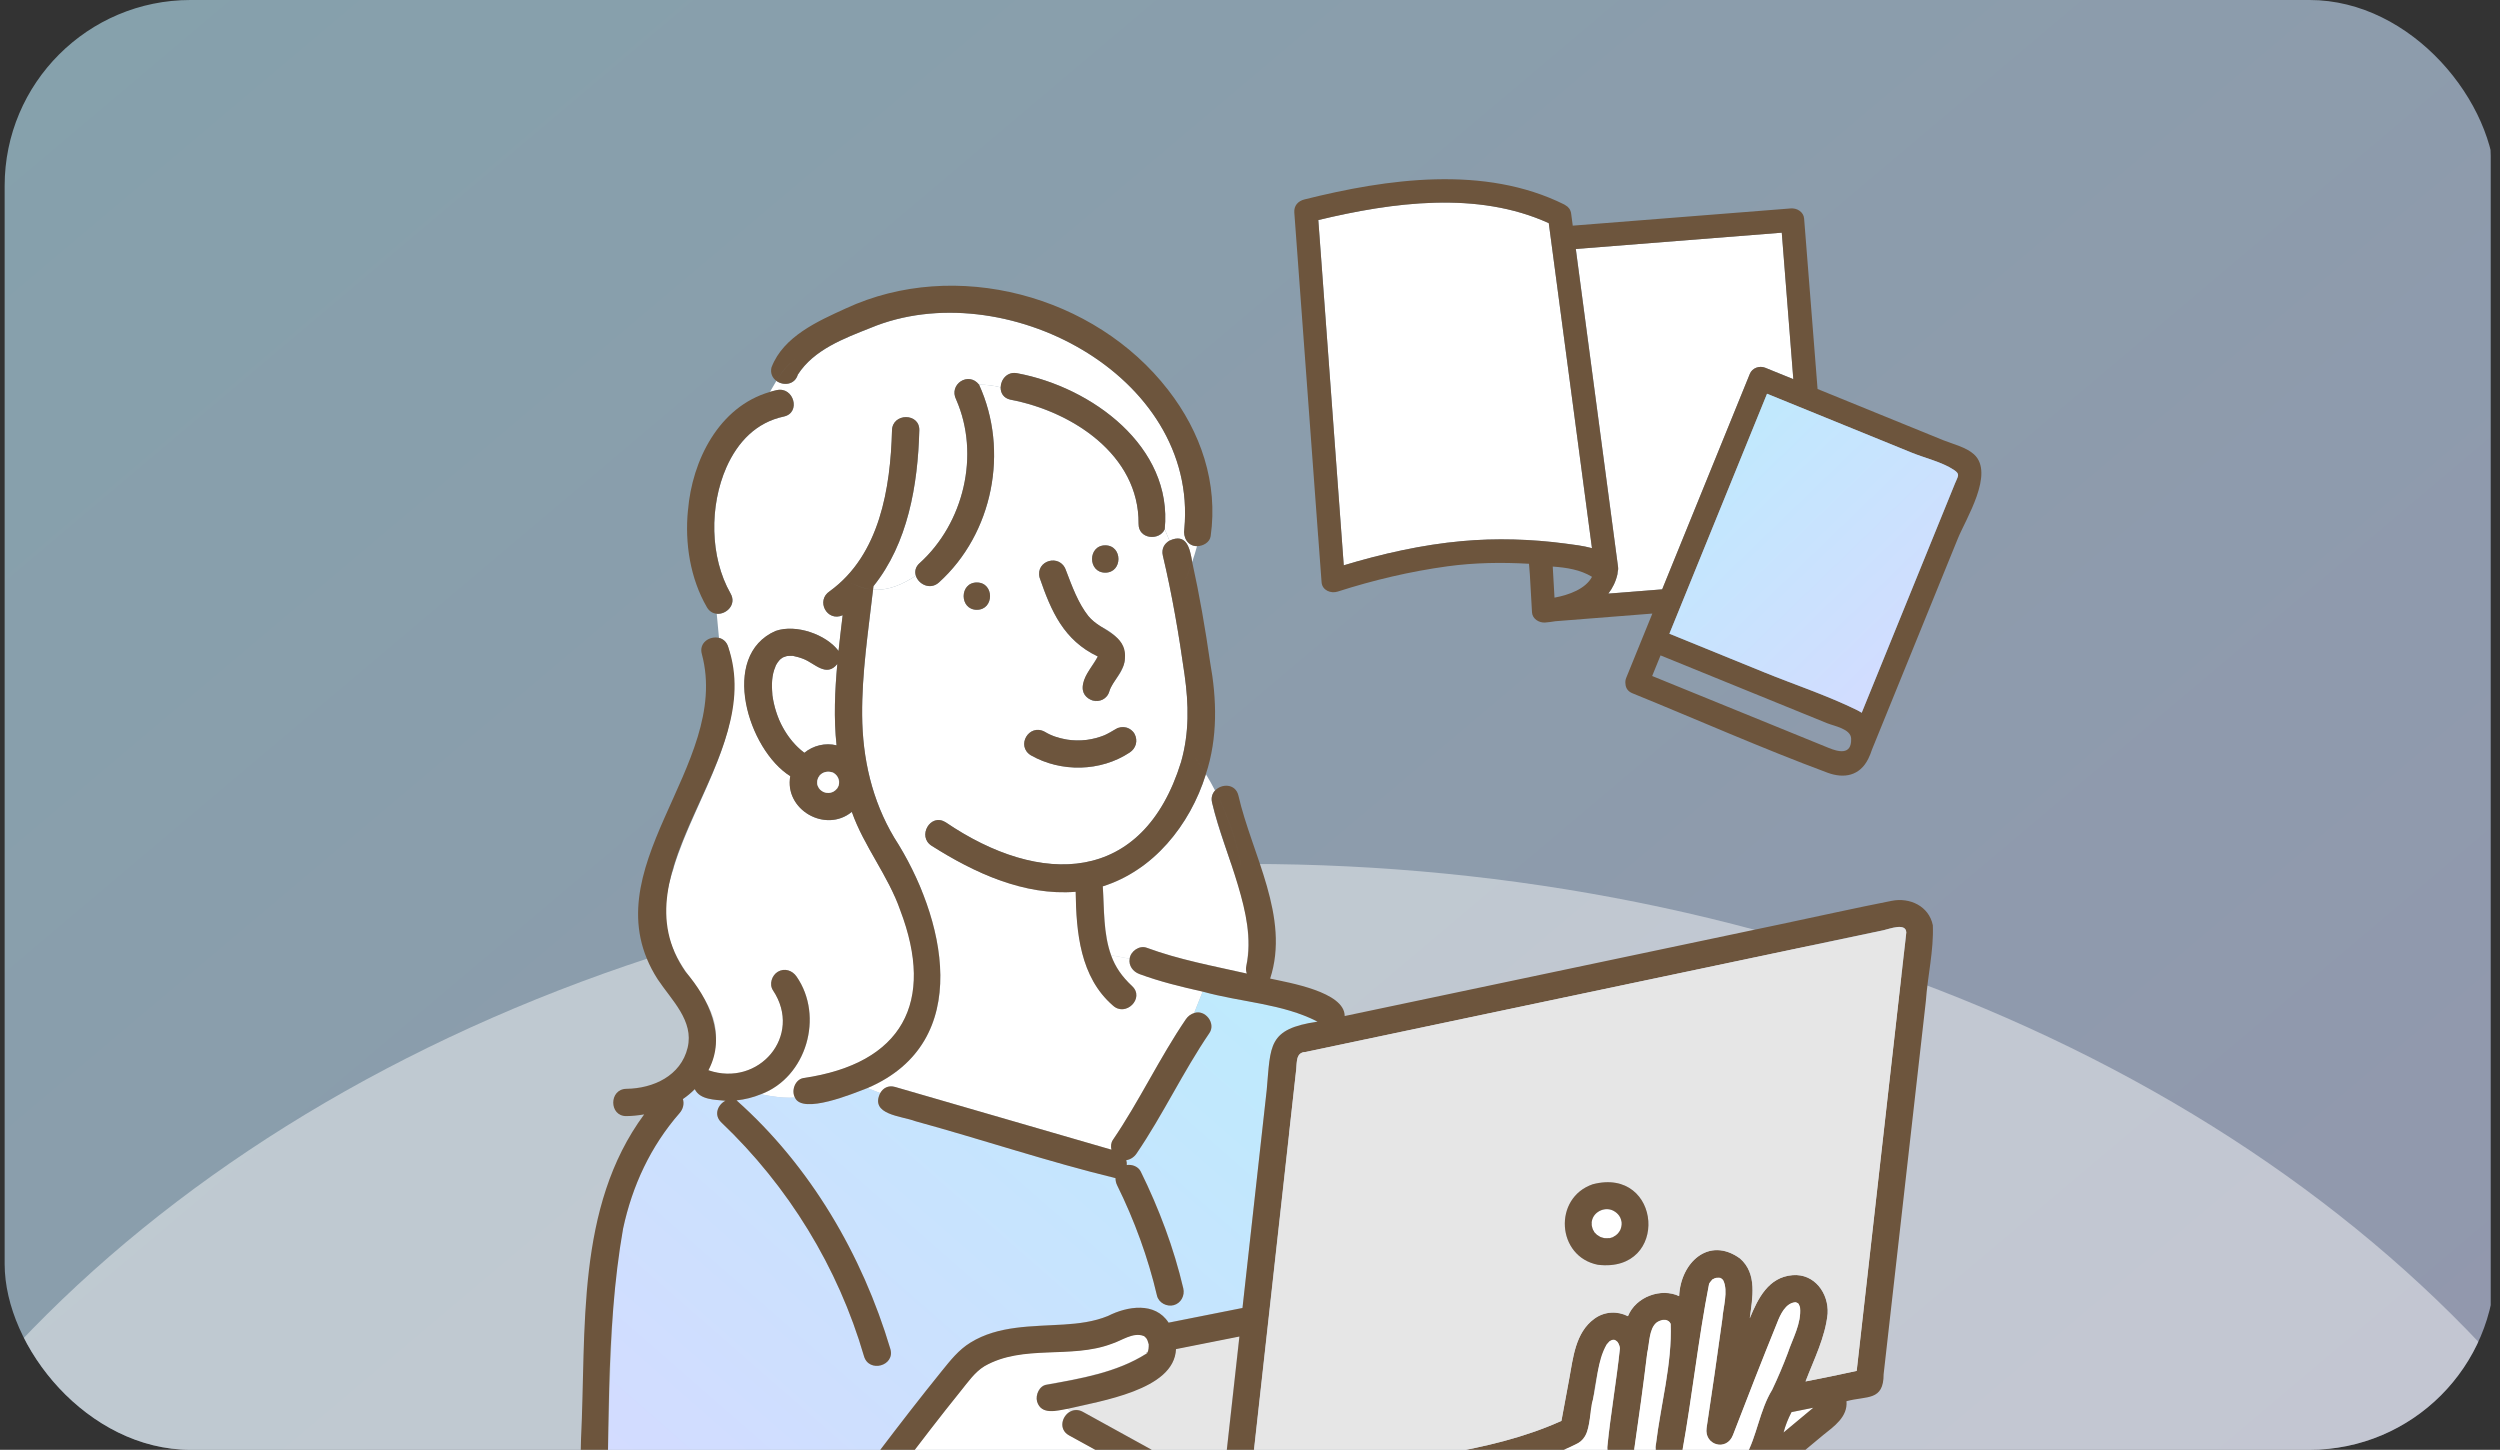 <svg width="269" height="156" viewBox="0 0 269 156" fill="none" xmlns="http://www.w3.org/2000/svg">
<rect x="0" y="0" width="269" height="156" fill="#333333" stroke="none"/>
<g clip-path="url(#clip0_785_9656)">
<rect opacity="0.6" width="268" height="202.675" rx="16.75" fill="url(#paint0_linear_785_9656)"/>
<ellipse opacity="0.45" cx="134.419" cy="216.494" rx="162.894" ry="123.531" fill="white"/>
<g clip-path="url(#clip1_785_9656)">
<path d="M123.366 145.632C123.366 145.632 123.387 145.61 123.404 145.605C123.398 145.605 123.387 145.616 123.382 145.621C123.393 145.61 123.409 145.589 123.42 145.572C123.425 145.637 123.219 145.751 123.366 145.637V145.632Z" fill="url(#paint1_linear_785_9656)"/>
<path d="M123.383 145.62C123.383 145.62 123.367 145.636 123.362 145.631C123.372 145.626 123.383 145.62 123.389 145.609C123.389 145.609 123.389 145.609 123.389 145.615L123.383 145.62Z" fill="url(#paint2_linear_785_9656)"/>
<path d="M86.539 81.015C86.539 81.015 86.523 81.004 86.485 80.972C86.512 80.993 86.534 81.01 86.539 81.015Z" fill="url(#paint3_linear_785_9656)"/>
<path d="M86.228 39.703C86.142 39.833 86.136 39.817 86.228 39.703V39.703Z" fill="url(#paint4_linear_785_9656)"/>
<path d="M83.834 77.473C83.497 76.627 83.24 75.753 83.116 74.848C83.095 74.66 83.122 74.907 83.127 74.971C83.015 73.991 83.004 72.984 83.304 72.035C83.347 71.896 83.588 71.414 83.363 71.837C83.54 71.43 83.781 71.06 84.134 70.776C83.818 71.092 84.07 70.83 84.204 70.755C84.306 70.696 84.606 70.637 84.322 70.701C84.3 70.701 84.284 70.707 84.257 70.712C84.402 70.696 84.558 70.6 84.707 70.584C85.04 70.573 84.74 70.584 84.627 70.584C84.852 70.557 85.093 70.578 85.318 70.567C85.693 70.648 86.074 70.744 86.427 70.889C87.643 71.339 88.897 72.935 90.092 71.435C89.829 74.344 89.701 77.286 90.011 80.195C88.801 79.895 87.493 80.216 86.545 80.998C85.334 80.098 84.45 78.823 83.829 77.468L83.834 77.473Z" fill="white"/>
<path d="M118.122 70.642C118.122 70.642 118.122 70.637 118.122 70.632C118.122 70.632 118.122 70.632 118.127 70.632C118.127 70.632 118.127 70.632 118.127 70.637L118.122 70.642Z" fill="url(#paint5_linear_785_9656)"/>
<path d="M118.12 70.638C118.18 70.681 118.212 70.703 118.12 70.643C118.12 70.643 118.12 70.643 118.12 70.638Z" fill="url(#paint6_linear_785_9656)"/>
<path d="M72.481 93.374C74.849 85.563 80.882 78.207 78.353 69.619C78.187 69.057 77.801 68.746 77.362 68.633C77.281 67.766 77.201 66.903 77.121 66.04C78.16 66.137 79.296 65.044 78.61 63.86C76.371 59.917 76.333 54.436 78.171 50.268C79.387 47.557 81.359 45.452 84.359 44.814C86.207 44.402 85.419 41.573 83.576 41.98C83.33 42.034 83.084 42.098 82.843 42.173C83.078 41.766 83.309 41.369 83.539 40.984C84.278 41.525 85.516 41.434 85.848 40.314C87.562 37.63 90.82 36.419 93.665 35.289C107.889 29.347 128.976 40.293 127.438 56.922C127.283 57.812 127.797 58.765 128.799 58.77C128.643 59.338 128.472 59.906 128.279 60.463C128.038 58.974 127.663 57.324 125.836 58.176C125.675 57.763 125.504 57.356 125.327 56.949C126.217 48.039 117.452 41.664 109.501 40.175C108.408 39.928 107.696 40.823 107.674 41.68C106.914 41.487 106.131 41.386 105.344 41.391C104.213 39.944 102.049 41.359 102.885 42.998C105.483 48.929 103.699 56.306 98.947 60.603C98.492 61.015 98.406 61.508 98.54 61.947C97.109 62.89 95.577 63.565 93.943 63.442C93.959 63.319 93.97 63.201 93.986 63.078C97.683 58.47 98.765 52.229 98.92 46.304C98.969 44.412 96.033 44.418 95.984 46.304C95.824 52.492 94.688 59.697 89.298 63.608C87.745 64.61 88.987 66.962 90.675 66.201C90.52 67.482 90.364 68.767 90.231 70.048C88.897 68.264 85.639 67.133 83.48 67.889C77.378 70.552 80.517 80.698 85.05 83.517C84.385 87.133 88.843 89.683 91.672 87.358C92.984 91.087 95.577 94.205 96.884 97.95C100.656 107.855 97.12 114.445 86.464 116.004C85.57 116.16 85.141 117.36 85.553 118.099C84.326 118.179 83.084 117.992 81.883 117.745C86.791 115.908 88.682 109.356 85.719 105.086C85.275 104.427 84.434 104.137 83.71 104.561C83.057 104.941 82.741 105.911 83.185 106.57C86.443 111.466 81.626 117.033 76.231 115.163C80.174 105.814 68.367 105.391 72.497 93.38L72.481 93.374Z" fill="white"/>
<path d="M98.54 61.942C98.819 62.858 100.078 63.528 101.026 62.676C106.855 57.41 108.596 48.484 105.344 41.391C106.131 41.38 106.914 41.482 107.674 41.68C107.658 42.27 107.969 42.837 108.719 43.009C115.325 44.257 122.584 48.929 122.515 56.365C122.488 58.036 124.765 58.224 125.327 56.954C125.504 57.361 125.676 57.769 125.836 58.181C125.311 58.476 124.947 59.044 125.124 59.788C126.126 64.01 126.854 68.307 127.46 72.603C127.91 75.796 127.968 78.861 127.085 81.99C122.991 95.233 111.95 95.416 101.733 88.467C100.131 87.449 98.658 89.994 100.249 91.001C104.83 93.905 110.198 96.407 115.748 95.951C115.807 100.318 116.225 105.134 119.745 108.182C121.122 109.474 123.206 107.4 121.823 106.104C120.714 105.064 120.013 104.057 119.557 102.787L121.54 103.157C121.422 103.902 121.898 104.545 122.59 104.802C124.808 105.622 127.101 106.179 129.404 106.693L128.483 109.007C128.135 109.115 127.824 109.345 127.604 109.666C124.754 113.851 122.6 118.469 119.75 122.653C119.536 122.969 119.504 123.349 119.595 123.708C111.837 121.458 104.074 119.208 96.317 116.958C95.567 116.738 94.999 117.097 94.715 117.622L93.338 117.081C104.964 112.104 101.679 98.614 96.22 90.133C93.825 86.12 92.808 81.615 92.77 76.97C92.733 72.437 93.429 67.937 93.943 63.442C95.583 63.56 97.115 62.89 98.54 61.947V61.942ZM118.925 58.679C117.034 58.679 117.034 61.615 118.925 61.615C120.816 61.615 120.816 58.679 118.925 58.679ZM118.379 67.375C116.321 66.169 115.566 63.512 114.693 61.374C114.082 59.531 111.387 60.287 111.859 62.156C113.107 65.789 114.462 68.891 118.105 70.632C118.105 70.653 118.105 70.664 118.105 70.675C117.345 71.982 115.234 74.463 117.564 75.389C118.298 75.593 119.198 75.138 119.37 74.366C119.461 73.948 119.841 73.423 120.195 72.914C121.957 70.584 120.784 68.478 118.373 67.385L118.379 67.375ZM110.926 81.272C114.173 83.12 118.416 83.04 121.55 80.972C122.236 80.522 122.466 79.697 122.075 78.963C121.202 77.661 120.114 78.395 119.086 79C118.422 79.311 117.704 79.499 116.98 79.611C115.432 79.793 113.718 79.541 112.405 78.738C110.717 77.822 109.282 80.259 110.921 81.272H110.926ZM105.108 65.612C106.999 65.612 106.999 62.676 105.108 62.676C103.217 62.676 103.217 65.612 105.108 65.612Z" fill="white"/>
<path d="M130.418 86.361C131.715 92.153 135.208 97.821 134.104 103.918C134.034 104.229 134.066 104.512 134.158 104.754C130.541 103.934 126.866 103.259 123.378 101.973C122.585 101.684 121.637 102.359 121.546 103.157L119.564 102.787C118.717 100.43 118.83 97.837 118.669 95.367C124.075 93.674 128.039 88.82 129.759 83.308C130.107 83.881 130.434 84.465 130.74 85.059C130.445 85.376 130.289 85.826 130.423 86.361H130.418Z" fill="white"/>
<path d="M65.854 143.177C66.031 139.497 66.267 135.8 67.044 132.189C68.04 127.566 70.012 123.333 73.13 119.754C73.499 119.331 73.639 118.763 73.478 118.254C73.939 117.938 74.367 117.585 74.758 117.188C75.321 118.351 76.928 118.319 78.059 118.436C77.244 118.849 76.762 119.953 77.614 120.767C84.836 127.646 90.183 136.352 92.968 145.931C93.499 147.747 96.328 146.97 95.802 145.149C92.781 135.018 87.172 125.433 79.248 118.394C80.148 118.302 81.037 118.077 81.873 117.735C83.073 117.981 84.316 118.174 85.543 118.088C86.325 119.953 91.849 117.649 93.343 117.07L94.72 117.611C93.579 119.958 97.013 120.07 98.497 120.633C105.687 122.605 112.823 125.005 120.04 126.762C120.04 127.024 120.093 127.287 120.216 127.533C122.07 131.289 123.543 135.323 124.502 139.406C124.685 140.182 125.563 140.638 126.308 140.429C127.095 140.214 127.513 139.395 127.331 138.623C126.319 134.295 124.711 130.03 122.751 126.049C122.483 125.503 121.834 125.267 121.25 125.353C121.261 125.176 121.25 124.999 121.197 124.828C121.631 124.764 122.033 124.512 122.295 124.126C125.145 119.942 127.299 115.324 130.149 111.14C130.862 110.089 129.662 108.568 128.494 109.002L129.415 106.688C133.508 107.834 137.982 107.963 141.77 109.918C136.391 110.722 136.739 112.441 136.3 117.263C135.432 125.085 134.564 132.907 133.69 140.729C131.039 141.254 128.392 141.779 125.74 142.309C124.277 140.054 121.309 140.536 119.225 141.586C117.704 142.213 116.059 142.406 114.43 142.513C111.055 142.727 107.423 142.604 104.433 144.447C103.142 145.245 102.269 146.365 101.326 147.527C96.751 153.185 92.411 159.051 88.066 164.886C87.691 165.389 87.847 166.112 88.232 166.579H65.206C65.34 158.773 65.485 150.967 65.854 143.172V143.177Z" fill="url(#paint7_linear_785_9656)"/>
<path d="M90.424 166.584C94.758 160.899 98.937 155.14 103.405 149.606C104.156 148.679 104.884 147.618 105.918 146.981C110.065 144.597 115.213 146.225 119.596 144.575C120.694 144.232 121.916 143.273 123.067 143.729C123.094 143.745 123.116 143.756 123.142 143.772C123.132 143.772 123.244 143.868 123.33 143.954C123.335 143.981 123.4 144.082 123.458 144.173C123.469 144.238 123.582 144.522 123.603 144.623C123.603 144.94 123.614 145.293 123.426 145.561C123.426 145.411 123.346 145.604 123.362 145.625C120.148 147.667 116.296 148.309 112.61 148.974C111.822 149.086 111.393 150.088 111.586 150.779C112.031 152.279 113.735 151.754 114.87 151.561L115.187 151.84C114.26 152.311 113.853 153.769 115.026 154.417C115.722 154.797 116.413 155.183 117.11 155.563C122.076 158.247 126.968 161.103 131.971 163.701C132.33 163.921 132.748 164.001 133.139 163.889C134.12 163.707 135.1 163.519 136.081 163.321C136.113 163.321 136.145 163.332 136.177 163.337C135.979 163.321 136.225 163.38 136.332 163.396C136.375 163.434 136.525 163.519 136.391 163.396C136.841 163.83 136.959 164.076 136.949 164.655C136.943 164.725 136.884 164.934 136.847 165.003C133.847 165.882 130.675 164.532 127.696 164.028C123.539 163.38 119.398 162.646 115.267 161.826C111.752 160.824 109.711 162.426 107.493 164.971C106.984 165.48 106.968 166.091 107.22 166.589H90.424V166.584Z" fill="white"/>
<path d="M119.338 150.512C122.092 149.558 126.297 148.674 126.522 145.144C128.799 144.693 131.071 144.238 133.348 143.788C132.742 149.253 132.132 154.712 131.526 160.177C126.517 157.417 121.508 154.653 116.498 151.894C116.016 151.626 115.556 151.658 115.175 151.851L114.859 151.572C116.37 151.299 117.87 150.94 119.338 150.517V150.512Z" fill="#E6E6E6"/>
<path d="M123.585 145.096C123.602 144.928 123.602 145.009 123.585 145.096V145.096Z" fill="url(#paint8_linear_785_9656)"/>
<path d="M191.985 153.876C192.161 153.201 192.451 152.564 192.767 151.942C193.549 151.787 194.331 151.626 195.113 151.471C194.053 152.365 192.976 153.244 191.91 154.139C191.936 154.053 191.958 153.962 191.985 153.876Z" fill="white"/>
<path d="M83.03 39.489C84.31 36.194 87.996 34.56 91.017 33.183C102.799 27.719 117.816 31.763 125.696 41.964C129.206 46.48 131.081 51.977 130.266 57.699C130.17 58.363 129.441 58.77 128.793 58.765C129.147 57.474 129.436 56.188 129.725 55.042C129.436 56.188 129.152 57.474 128.793 58.765C127.786 58.754 127.282 57.811 127.432 56.917C128.97 40.287 107.888 29.347 93.659 35.283C90.814 36.408 87.557 37.624 85.842 40.309C85.51 41.428 84.272 41.525 83.533 40.978C84.085 40.073 84.701 39.242 85.671 38.589C84.696 39.237 84.085 40.068 83.533 40.978C83.11 40.667 82.847 40.142 83.024 39.483L83.03 39.489ZM86.228 39.703C86.142 39.832 86.137 39.816 86.228 39.703V39.703Z" fill="#6D553D"/>
<path d="M105.109 65.612C103.218 65.612 103.218 62.676 105.109 62.676C107 62.676 107 65.612 105.109 65.612Z" fill="#6D553D"/>
<path d="M118.925 61.616C117.034 61.616 117.034 58.68 118.925 58.68C120.817 58.68 120.817 61.616 118.925 61.616Z" fill="#6D553D"/>
<path d="M101.732 88.462C111.954 95.416 122.996 95.223 127.084 81.985C127.973 78.856 127.909 75.791 127.459 72.599C126.854 68.302 126.125 64.005 125.123 59.783C124.946 59.033 125.311 58.465 125.836 58.176C126.837 60.7 127.55 63.309 127.963 66.207C127.55 63.303 126.832 60.7 125.836 58.176C127.662 57.324 128.032 58.974 128.279 60.464C128.016 61.235 127.727 61.985 127.379 62.682C127.727 61.985 128.021 61.235 128.279 60.464C129.066 64.027 129.688 67.632 130.207 71.243C130.936 75.245 131.043 79.408 129.747 83.313C129.372 82.692 128.975 82.081 128.546 81.481C128.975 82.081 129.366 82.692 129.747 83.313C128.027 88.826 124.057 93.68 118.657 95.373C118.817 97.843 118.705 100.436 119.551 102.793C120.012 104.063 120.709 105.07 121.817 106.109C123.2 107.406 121.121 109.479 119.739 108.188C116.224 105.134 115.801 100.323 115.742 95.957C110.192 96.412 104.824 93.91 100.243 91.007C98.652 89.994 100.125 87.455 101.727 88.473L101.732 88.462Z" fill="#6D553D"/>
<path d="M122.076 78.963C122.467 79.696 122.236 80.522 121.55 80.972C118.416 83.04 114.179 83.12 110.927 81.272C109.287 80.259 110.718 77.821 112.411 78.737C113.166 79.198 113.895 79.412 114.838 79.589C116.204 79.793 117.597 79.621 118.866 79.102C119.284 78.914 119.681 78.689 120.066 78.437C120.709 78.014 121.717 78.287 122.076 78.963Z" fill="#6D553D"/>
<path d="M121.042 70.825C121.031 72.137 119.718 73.268 119.375 74.361C118.829 76.204 116.097 75.459 116.541 73.578C116.74 72.48 117.645 71.623 118.111 70.669C118.111 70.659 118.111 70.648 118.111 70.626C114.463 68.885 113.113 65.783 111.864 62.151C111.393 60.292 114.082 59.526 114.698 61.369C115.336 63.072 116.022 64.894 117.12 66.303C118.465 67.926 121.251 68.221 121.042 70.819V70.825ZM118.116 70.642C118.116 70.642 118.116 70.642 118.116 70.637C118.116 70.637 118.116 70.637 118.111 70.637C118.111 70.637 118.111 70.642 118.111 70.648L118.116 70.642ZM118.122 70.637C118.122 70.637 118.122 70.637 118.122 70.642C118.213 70.701 118.181 70.68 118.122 70.637Z" fill="#6D553D"/>
<path d="M62.517 154.862C63.096 143.076 61.934 129.907 69.311 119.91C68.684 120.017 68.046 120.087 67.403 120.092C65.512 120.119 65.512 117.178 67.403 117.156C70.296 117.119 73.259 115.758 73.988 112.736C74.684 109.838 72.284 107.652 70.757 105.359C63.198 93.551 78.734 82.467 75.525 70.402C75.156 69.148 76.388 68.393 77.368 68.639C77.599 71.205 77.765 73.777 77.459 76.188C77.759 73.772 77.599 71.2 77.368 68.639C77.808 68.752 78.193 69.062 78.359 69.625C82.511 81.733 66.069 93.53 73.773 104.566C76.254 107.465 78.215 111.461 76.222 115.158C81.622 117.028 86.428 111.461 83.176 106.565C82.731 105.906 83.053 104.936 83.701 104.556C84.424 104.132 85.265 104.422 85.71 105.081C88.673 109.351 86.787 115.903 81.874 117.74C81.161 117.596 80.47 117.435 79.806 117.301C80.47 117.435 81.167 117.596 81.874 117.74C81.038 118.083 80.149 118.308 79.249 118.399C87.172 125.439 92.782 135.018 95.803 145.155C96.334 146.971 93.5 147.748 92.969 145.937C90.183 136.358 84.837 127.652 77.615 120.773C76.763 119.964 77.245 118.855 78.059 118.442C76.934 118.324 75.327 118.356 74.759 117.194C74.368 117.59 73.939 117.944 73.479 118.26C73.639 118.769 73.5 119.332 73.131 119.76C70.007 123.334 68.036 127.571 67.044 132.195C65.078 143.52 65.63 155.135 65.207 166.59H62.271C62.335 162.684 62.416 158.773 62.517 154.868V154.862Z" fill="#6D553D"/>
<path d="M123.382 145.616C123.382 145.616 123.36 145.627 123.355 145.638C123.339 145.616 123.415 145.421 123.42 145.573C123.409 145.589 123.393 145.611 123.382 145.622V145.616Z" fill="#6D553D"/>
<path d="M123.404 145.599C123.404 145.599 123.388 145.609 123.377 145.62C123.383 145.609 123.393 145.604 123.404 145.599Z" fill="#6D553D"/>
<path d="M123.366 145.631C123.366 145.631 123.372 145.625 123.377 145.62C123.377 145.62 123.366 145.625 123.366 145.631Z" fill="#6D553D"/>
<path d="M88.067 164.897C92.411 159.057 96.751 153.196 101.326 147.538C102.269 146.376 103.137 145.251 104.434 144.458C107.423 142.615 111.055 142.738 114.431 142.524C116.059 142.422 117.704 142.224 119.225 141.597C121.304 140.542 124.283 140.059 125.74 142.32C128.392 141.795 131.039 141.27 133.691 140.74C134.559 132.918 135.426 125.096 136.3 117.274C136.734 112.458 136.396 110.727 141.77 109.929C137.982 107.974 133.508 107.845 129.415 106.699C127.112 106.184 124.819 105.627 122.601 104.807C121.91 104.55 121.427 103.907 121.551 103.163C121.642 102.364 122.59 101.684 123.383 101.979C126.871 103.27 130.546 103.939 134.162 104.759C134.071 104.513 134.039 104.234 134.108 103.923C134.735 101.041 134.033 98.062 133.214 95.293C132.33 92.303 131.162 89.399 130.423 86.367C130.289 85.826 130.449 85.381 130.739 85.065C132.378 88.231 133.423 91.607 133.846 94.993C133.423 91.607 132.383 88.231 130.739 85.065C131.44 84.304 132.935 84.294 133.251 85.59C134.709 91.955 138.828 98.668 136.669 105.295C138.652 105.734 144.689 106.715 144.689 109.324C160.344 106.029 175.998 102.729 191.653 99.434C195.623 98.598 199.582 97.709 203.563 96.927C205.486 96.546 207.549 97.489 207.972 99.552C208.084 102.273 207.409 105 207.222 107.722C205.706 121.099 204.195 134.482 202.679 147.86C202.679 150.79 200.862 150.174 198.682 150.769C198.832 152.457 197.332 153.491 196.169 154.417C194.632 155.698 193.089 156.978 191.551 158.259C191.128 158.607 190.539 158.768 190.03 158.607C188.749 160.305 186.06 159.973 184.399 160.782C181.029 162.539 177.172 163.889 173.33 163.772C171.895 164.141 170.512 165.497 169.457 166.6H165.61C167.507 164.323 169.671 161.559 172.725 160.916C173.705 160.755 174.729 160.889 175.693 160.723C178.077 160.279 180.424 159.523 182.588 158.425C184.04 157.578 186.081 157.396 187.458 156.994C187.742 156.882 187.64 156.93 187.79 156.748C187.849 156.673 187.849 156.684 187.828 156.716C189.055 154.535 189.328 151.776 190.689 149.558C191.299 148.272 191.857 146.965 192.36 145.631C192.885 144.04 193.85 142.438 193.689 140.713C193.689 140.676 193.566 140.37 193.533 140.327C193.512 140.306 193.485 140.279 193.458 140.258C193.389 140.22 193.314 140.188 193.298 140.177C193.26 140.167 193.228 140.156 193.191 140.151C192.135 140.236 191.573 141.458 191.23 142.347C189.601 146.365 188.026 150.405 186.467 154.45C185.781 156.234 183.354 155.537 183.633 153.667C184.206 149.842 184.812 145.738 185.326 141.956C185.401 140.751 185.996 138.908 185.417 137.783C185.385 137.745 185.353 137.708 185.315 137.67C185.262 137.638 185.219 137.6 185.203 137.584C185.224 137.595 185.235 137.595 185.235 137.595C185.235 137.584 185.101 137.531 185.074 137.515C185.09 137.525 185.095 137.525 185.112 137.536C185.101 137.536 185.09 137.536 185.079 137.536C184.715 137.563 185.267 137.515 184.999 137.509C184.929 137.509 184.731 137.531 184.704 137.525C184.64 137.541 184.576 137.558 184.511 137.574C184.436 137.611 184.319 137.681 184.254 137.702C184.222 137.75 184.019 137.997 184.019 137.986C183.976 138.056 183.928 138.141 183.906 138.168C182.733 144.136 182.101 150.223 181.018 156.212C180.467 158.05 177.783 157.343 178.184 155.43C178.699 151.155 179.936 146.767 179.77 142.47C179.743 142.422 179.7 142.347 179.679 142.315C179.572 142.17 179.384 142.079 179.224 142.058C179.122 142.058 179.015 142.058 178.918 142.058C178.672 142.111 178.436 142.197 178.238 142.352C177.434 143.027 177.493 144.597 177.247 145.62C176.829 149.097 176.347 152.569 175.843 156.035C175.607 157.653 172.768 157.289 172.961 155.644C173.314 152.114 173.941 148.615 174.311 145.095C174.273 144.828 174.193 144.619 174.043 144.41C174 144.383 173.882 144.286 173.92 144.303C173.861 144.27 173.807 144.238 173.748 144.206C173.534 144.136 173.352 144.26 173.18 144.367C173.127 144.431 172.918 144.678 172.891 144.694C171.498 147.555 171.568 150.989 170.775 154.053C170.62 154.771 170.207 155.151 169.527 155.457C166.135 157.198 162.241 157.659 158.967 159.614C158.496 159.962 158.271 160.471 157.981 160.954C156.915 162.17 154.89 160.964 155.512 159.448C154.735 159.603 153.953 159.759 153.176 159.914C152.999 162.266 152.318 164.506 151.263 166.622H148.124C148.525 165.62 148.965 164.634 149.404 163.638C149.329 163.804 149.318 163.836 149.324 163.814C149.752 162.823 150.042 161.634 150.181 160.514C148.054 160.943 145.932 161.366 143.805 161.795C145.761 162.722 144.968 165.641 143.43 166.622C141.159 166.531 123.999 166.949 122.236 166.14C119.563 165.673 116.9 165.165 114.238 164.645C112.202 163.97 111.329 165.347 110.037 166.622H107.225C106.978 166.129 106.989 165.513 107.498 165.004C109.732 162.454 111.736 160.862 115.272 161.859C119.397 162.679 123.544 163.413 127.701 164.061C130.674 164.564 133.851 165.915 136.852 165.036C136.889 164.966 136.948 164.757 136.953 164.688C136.964 164.109 136.846 163.863 136.396 163.429C136.53 163.552 136.38 163.472 136.337 163.429C136.225 163.413 135.984 163.354 136.182 163.37C136.15 163.37 136.118 163.359 136.085 163.354C135.105 163.552 134.125 163.739 133.144 163.922C132.753 164.034 132.335 163.954 131.976 163.734C126.972 161.136 122.081 158.28 117.115 155.596C116.418 155.216 115.727 154.83 115.031 154.45C113.857 153.801 114.264 152.339 115.191 151.873C115.572 151.68 116.032 151.648 116.515 151.916C121.524 154.675 126.533 157.439 131.542 160.198C132.148 154.734 132.758 149.274 133.364 143.81C131.087 144.26 128.815 144.715 126.538 145.165C126.362 149.601 118.336 150.748 114.875 151.589C113.739 151.782 112.036 152.307 111.591 150.807C111.404 150.115 111.827 149.114 112.614 149.001C116.3 148.337 120.152 147.694 123.367 145.653C123.367 145.653 123.372 145.653 123.377 145.653C123.233 145.765 123.436 145.653 123.431 145.588C123.613 145.315 123.608 144.962 123.608 144.651C123.586 144.554 123.474 144.265 123.463 144.201C123.41 144.11 123.345 144.008 123.335 143.981C123.244 143.895 123.136 143.804 123.147 143.799C123.126 143.783 123.099 143.772 123.072 143.756C121.92 143.306 120.693 144.265 119.6 144.603C115.218 146.253 110.07 144.624 105.923 147.008C104.889 147.64 104.166 148.701 103.41 149.633C98.942 155.167 94.763 160.927 90.429 166.611H88.243C87.858 166.145 87.702 165.422 88.077 164.918L88.067 164.897ZM192.767 151.942C192.403 152.644 192.108 153.373 191.91 154.139C192.976 153.25 194.053 152.366 195.114 151.471C194.332 151.626 193.55 151.787 192.767 151.942ZM173.813 144.19C173.813 144.19 173.797 144.19 173.759 144.169C173.797 144.185 173.813 144.19 173.813 144.19ZM139.862 164.066C140.532 164.254 141.577 164.645 141.995 163.857C141.995 163.841 142.005 163.82 142.011 163.804C141.738 163.236 141.834 162.496 142.3 162.063C141.341 162.255 140.387 162.448 139.428 162.647C139.659 163.091 139.809 163.573 139.868 164.066H139.862ZM139.128 159.705C144.582 158.612 150.036 157.519 155.49 156.426C159.781 155.666 164.014 154.691 168 152.891C168.278 151.39 168.557 149.885 168.836 148.385C169.264 146.097 169.5 143.397 171.53 141.908C172.65 141.088 174.032 141.056 175.157 141.624C176.015 139.513 178.741 138.554 180.665 139.465C180.82 135.859 183.863 132.993 187.212 135.409C189.103 137.043 188.551 139.668 188.267 141.849C189.14 139.717 190.271 137.418 192.874 137.209C195.226 137.022 196.775 139.149 196.646 141.351C196.389 143.906 195.173 146.274 194.267 148.647C196.11 148.278 197.937 147.919 199.77 147.512C201.409 133.041 203.043 118.576 204.682 104.106C204.806 102.847 205.004 101.588 205.111 100.329C205.068 99.246 203.289 99.959 202.636 100.098C181.908 104.47 161.174 108.82 140.446 113.197C139.439 113.24 139.546 114.285 139.471 115.04C137.784 130.245 136.091 145.449 134.403 160.654C135.978 160.337 137.548 160.021 139.123 159.705H139.128ZM123.586 145.095C123.603 144.929 123.603 145.01 123.586 145.095V145.095ZM122.627 143.606H122.606C122.606 143.606 122.611 143.606 122.627 143.606Z" fill="#6D553D"/>
<path d="M96.868 118.474L94.714 117.622C95.003 117.097 95.566 116.738 96.316 116.958C104.074 119.208 111.837 121.458 119.594 123.708C119.503 123.349 119.541 122.963 119.75 122.653C122.6 118.469 124.753 113.85 127.604 109.666C127.823 109.345 128.134 109.114 128.482 109.007C129.65 108.579 130.85 110.089 130.138 111.145C127.288 115.329 125.134 119.947 122.284 124.131C122.021 124.517 121.614 124.774 121.185 124.833C121.234 125.005 121.25 125.181 121.239 125.358C121.818 125.273 122.466 125.514 122.739 126.055C124.7 130.03 126.307 134.3 127.32 138.629C127.502 139.4 127.079 140.22 126.296 140.434C125.552 140.638 124.673 140.182 124.491 139.411C123.537 135.328 122.059 131.294 120.205 127.539C120.082 127.292 120.028 127.03 120.028 126.767C112.812 125.01 105.676 122.61 98.486 120.638C97.002 120.07 93.568 119.958 94.709 117.617L96.862 118.469L96.868 118.474Z" fill="#6D553D"/>
<path d="M138.715 121.919C138.973 119.626 139.224 117.333 139.481 115.04C139.556 114.301 139.444 113.229 140.457 113.197C152.055 110.738 163.665 108.317 175.269 105.863C184.393 103.939 193.517 102.022 202.646 100.098C203.3 99.959 205.078 99.246 205.121 100.329C203.348 116.047 201.558 131.782 199.785 147.506C197.947 147.919 196.121 148.278 194.283 148.642C195.188 146.269 196.405 143.895 196.662 141.345C196.785 139.143 195.242 137.016 192.89 137.204C190.292 137.413 189.161 139.711 188.283 141.844C188.567 139.668 189.118 137.038 187.227 135.404C183.873 132.988 180.836 135.854 180.68 139.459C178.757 138.543 176.03 139.508 175.173 141.619C174.048 141.045 172.66 141.083 171.546 141.902C169.51 143.392 169.274 146.087 168.851 148.38C168.572 149.88 168.294 151.385 168.015 152.885C164.024 154.685 159.797 155.66 155.506 156.421C148.477 157.83 141.453 159.239 134.424 160.648C135.86 147.737 137.296 134.825 138.726 121.914L138.715 121.919ZM171.937 136.09C179.7 137.006 178.821 125.487 171.38 127.427C167.099 128.889 167.485 135.216 171.937 136.09Z" fill="#E6E6E6"/>
<path d="M74.029 54.902C74.468 49.55 77.35 43.758 82.837 42.173C83.078 42.098 83.324 42.033 83.57 41.98C85.413 41.567 86.196 44.401 84.353 44.814C81.353 45.452 79.376 47.557 78.165 50.268C76.327 54.436 76.365 59.922 78.604 63.86C79.29 65.044 78.154 66.137 77.115 66.04C76.975 64.492 76.863 62.97 76.863 61.502C76.863 62.97 76.975 64.497 77.115 66.04C76.713 66.003 76.327 65.794 76.065 65.344C74.265 62.236 73.675 58.443 74.023 54.902H74.029Z" fill="#6D553D"/>
<path d="M151.965 164.993C152.667 163.343 152.993 161.65 153.165 159.877C153.942 159.721 154.724 159.566 155.501 159.41C154.885 160.921 156.894 162.132 157.97 160.916C158.265 160.434 158.49 159.925 158.956 159.577C162.23 157.621 166.125 157.155 169.516 155.419C171.38 154.626 170.887 152.178 171.407 150.549C171.878 148.604 171.852 146.403 172.88 144.656C172.907 144.64 173.111 144.394 173.17 144.329C173.341 144.227 173.523 144.104 173.738 144.169C173.796 144.201 173.85 144.233 173.909 144.265C173.871 144.249 173.995 144.345 174.032 144.372C174.182 144.581 174.263 144.795 174.3 145.058C173.93 148.578 173.304 152.076 172.95 155.607C172.762 157.251 175.597 157.616 175.832 155.998C176.336 152.531 176.818 149.06 177.236 145.583C177.482 144.56 177.423 142.99 178.227 142.315C178.431 142.159 178.666 142.074 178.907 142.02C179.004 142.026 179.111 142.02 179.213 142.02C179.374 142.047 179.561 142.138 179.668 142.277C179.69 142.315 179.733 142.384 179.759 142.433C179.925 146.729 178.688 151.117 178.173 155.392C177.766 157.289 180.45 158.018 181.008 156.175C182.09 150.185 182.722 144.099 183.895 138.131C183.917 138.099 183.965 138.018 184.008 137.948C184.008 137.959 184.211 137.713 184.243 137.665C184.313 137.643 184.431 137.573 184.501 137.536C184.565 137.52 184.629 137.504 184.694 137.488C184.72 137.488 184.919 137.472 184.988 137.472C185.256 137.472 184.704 137.525 185.069 137.498C185.079 137.498 185.09 137.498 185.101 137.498C185.144 137.52 185.176 137.536 185.197 137.547C185.213 137.568 185.256 137.6 185.31 137.632C185.347 137.67 185.379 137.707 185.411 137.745C185.99 138.87 185.395 140.718 185.32 141.918C184.806 145.701 184.201 149.805 183.627 153.63C183.349 155.494 185.77 156.191 186.461 154.412C188.02 150.367 189.59 146.328 191.224 142.309C191.567 141.42 192.13 140.199 193.185 140.113C193.223 140.118 193.255 140.129 193.292 140.14C193.308 140.15 193.378 140.183 193.453 140.22C193.474 140.241 193.507 140.268 193.528 140.29C193.56 140.333 193.678 140.643 193.683 140.675C193.844 142.401 192.88 144.002 192.355 145.594C191.851 146.928 191.294 148.235 190.683 149.521C189.322 151.739 189.054 154.498 187.822 156.678C187.838 156.651 187.844 156.635 187.785 156.71C187.635 156.892 187.737 156.85 187.453 156.957C186.07 157.364 184.04 157.541 182.583 158.387C180.418 159.485 178.072 160.241 175.688 160.686C174.723 160.852 173.705 160.718 172.72 160.878C169.666 161.521 167.507 164.286 165.605 166.563H151.252C151.488 166.032 151.734 165.507 151.965 164.972V164.993Z" fill="white"/>
<path d="M185.234 137.569C185.234 137.569 185.224 137.569 185.202 137.558C185.186 137.542 185.159 137.531 185.126 137.515C185.18 137.531 185.234 137.563 185.234 137.569Z" fill="white"/>
<path d="M185.073 137.487C185.073 137.487 185.105 137.504 185.127 137.514C185.122 137.514 185.116 137.514 185.105 137.509C185.094 137.504 185.084 137.498 185.067 137.487H185.073Z" fill="white"/>
<path d="M173.758 144.169C173.833 144.201 173.828 144.191 173.758 144.169V144.169Z" fill="white"/>
<path d="M185.127 137.514C185.16 137.525 185.187 137.541 185.203 137.558C185.181 137.547 185.154 137.53 185.106 137.509C185.111 137.509 185.116 137.509 185.127 137.514Z" fill="#6D553D"/>
<path d="M83.115 74.849C83.11 74.778 83.104 74.729 83.115 74.849V74.849Z" fill="#6D553D"/>
<path d="M84.32 70.707C84.515 70.68 84.45 70.658 84.32 70.707V70.707Z" fill="#6D553D"/>
<path d="M83.475 67.883C85.634 67.128 88.897 68.258 90.225 70.043C90.359 68.757 90.515 67.476 90.67 66.196C88.988 66.951 87.734 64.615 89.293 63.603C94.677 59.692 95.813 52.491 95.979 46.298C96.028 44.412 98.963 44.407 98.915 46.298C98.76 52.224 97.678 58.465 93.981 63.072C93.965 63.196 93.954 63.313 93.938 63.437C93.167 63.378 92.368 63.147 91.549 62.681C92.368 63.153 93.167 63.383 93.938 63.437C93.424 67.932 92.727 72.432 92.765 76.964C92.802 81.609 93.826 86.115 96.215 90.128C101.674 98.598 104.953 112.115 93.333 117.076C91.843 117.649 86.325 119.958 85.532 118.094C85.12 117.354 85.548 116.154 86.443 115.999C97.115 114.44 100.635 107.845 96.863 97.944C95.561 94.199 92.963 91.081 91.651 87.353C88.822 89.678 84.37 87.122 85.029 83.511C80.502 80.693 77.357 70.546 83.459 67.883H83.475ZM90.059 84.867C90.027 84.904 89.995 84.942 90.001 84.942C90.017 84.936 90.038 84.904 90.059 84.867ZM87.933 84.39C87.959 84.481 87.986 84.529 87.997 84.593C88.029 84.647 88.061 84.701 88.099 84.759C87.991 84.668 88.195 84.904 88.211 84.942C88.2 84.92 88.19 84.904 88.179 84.883C88.227 84.936 88.275 84.99 88.329 85.038C88.308 85.027 88.286 85.011 88.259 84.995C88.308 85.022 88.463 85.15 88.468 85.129C88.597 85.225 88.752 85.258 88.908 85.3C88.881 85.3 88.849 85.3 88.811 85.3C88.854 85.295 89.106 85.343 89.068 85.311C89.234 85.317 89.4 85.295 89.556 85.231C89.529 85.247 89.513 85.252 89.481 85.274C89.513 85.247 89.808 85.145 89.674 85.172C89.845 85.102 89.963 84.958 90.092 84.824C90.177 84.706 90.317 84.245 90.161 84.749C90.247 84.524 90.322 84.288 90.295 84.041C90.3 84.068 90.306 84.095 90.317 84.127C90.306 84.068 90.247 83.725 90.274 83.929C90.199 83.581 89.974 83.329 89.674 83.141C89.165 82.927 88.543 83.018 88.19 83.458C88.2 83.442 88.211 83.425 88.222 83.399C88.195 83.452 88.082 83.57 88.088 83.602C88.007 83.72 87.981 83.859 87.949 83.993C87.949 83.961 87.949 83.924 87.949 83.876C87.949 83.945 87.938 84.015 87.922 84.084C87.922 84.106 87.927 84.127 87.927 84.149C87.927 84.149 87.927 84.149 87.927 84.138C87.927 84.218 87.933 84.304 87.933 84.384V84.39ZM89.626 83.125C89.572 83.093 89.518 83.067 89.475 83.067C89.475 83.067 89.556 83.099 89.626 83.125ZM87.922 84.352C87.922 84.32 87.916 84.283 87.911 84.256C87.911 84.272 87.911 84.283 87.911 84.299C87.911 84.315 87.922 84.336 87.922 84.352ZM86.54 81.015C86.54 81.015 86.513 80.993 86.486 80.972C86.523 81.004 86.54 81.015 86.54 81.015ZM83.1 74.714C83.105 74.8 83.121 74.886 83.127 74.971C83.121 74.918 83.116 74.875 83.116 74.848C83.448 77.227 84.616 79.541 86.55 81.004C87.499 80.222 88.8 79.9 90.017 80.2C89.701 77.291 89.834 74.35 90.097 71.441C88.924 72.936 87.632 71.344 86.432 70.894C86.073 70.75 85.698 70.653 85.323 70.573C85.098 70.578 84.857 70.562 84.632 70.589C84.664 70.589 84.686 70.589 84.713 70.589C84.563 70.605 84.407 70.701 84.263 70.718C84.289 70.718 84.305 70.712 84.327 70.707C84.193 70.718 83.759 71.157 84.139 70.782C83.786 71.06 83.545 71.43 83.368 71.843C83.454 71.682 83.47 71.655 83.459 71.687C83.014 72.662 83.025 73.702 83.105 74.72L83.1 74.714Z" fill="#6D553D"/>
<path d="M84.706 70.583C84.97 70.583 84.841 70.567 84.706 70.583V70.583Z" fill="#6D553D"/>
<path d="M171.263 131.488C171.263 131.488 171.268 131.461 171.273 131.45C171.273 131.494 171.273 131.537 171.268 131.58C171.257 131.591 171.246 131.553 171.268 131.488H171.263Z" fill="white"/>
<path d="M172.735 133.25C172.784 133.244 172.751 133.223 172.596 133.234C172.473 133.207 172.355 133.169 172.232 133.132C172.125 133.078 172.028 133.025 171.937 132.955C171.975 132.966 171.953 132.939 171.814 132.875C171.739 132.81 171.675 132.741 171.605 132.666C171.573 132.596 171.546 132.553 171.53 132.537C171.364 132.334 171.316 132.109 171.262 131.862C171.262 131.771 171.251 131.68 171.262 131.589C171.273 131.578 171.278 131.53 171.273 131.439C171.417 130.442 172.569 129.853 173.48 130.228C173.952 130.437 174.343 130.828 174.444 131.348C174.439 131.332 174.444 131.375 174.482 131.519C174.503 131.771 174.471 132.023 174.375 132.259C174.396 132.189 174.386 132.168 174.343 132.344C174.182 132.655 173.93 132.939 173.603 133.078C173.582 133.078 173.539 133.105 173.475 133.148C173.239 133.239 172.987 133.271 172.73 133.255L172.735 133.25Z" fill="white"/>
<path d="M171.84 132.891C171.872 132.912 171.905 132.929 171.938 132.95C171.916 132.945 171.878 132.923 171.84 132.891Z" fill="white"/>
<path d="M174.456 131.343C174.456 131.343 174.477 131.413 174.488 131.467C174.483 131.424 174.472 131.381 174.456 131.343Z" fill="white"/>
<path d="M171.627 132.699C171.627 132.699 171.611 132.666 171.6 132.655C171.6 132.655 171.6 132.655 171.605 132.661C171.611 132.677 171.616 132.682 171.622 132.699H171.627Z" fill="white"/>
<path d="M174.488 131.466C174.494 131.504 174.499 131.536 174.51 131.574C174.504 131.552 174.499 131.536 174.494 131.515C174.494 131.498 174.494 131.482 174.494 131.466H174.488Z" fill="white"/>
<path d="M172.639 133.239C172.639 133.239 172.628 133.239 172.623 133.239C172.66 133.239 172.698 133.25 172.736 133.25C172.715 133.25 172.682 133.25 172.633 133.245L172.639 133.239Z" fill="white"/>
<path d="M171.573 132.619C171.503 132.543 171.503 132.5 171.535 132.532C171.562 132.576 171.584 132.614 171.605 132.652C171.595 132.641 171.584 132.63 171.573 132.619Z" fill="white"/>
<path d="M171.842 132.892C171.842 132.892 171.793 132.859 171.771 132.849C171.788 132.859 171.804 132.865 171.815 132.87C171.826 132.881 171.831 132.887 171.842 132.892Z" fill="white"/>
<path d="M173.555 133.116C173.555 133.116 173.512 133.127 173.495 133.138C173.533 133.116 173.566 133.095 173.609 133.073C173.647 133.068 173.631 133.095 173.555 133.116Z" fill="white"/>
<path d="M174.332 132.42C174.343 132.366 174.359 132.323 174.381 132.274C174.365 132.323 174.343 132.371 174.332 132.42Z" fill="white"/>
<path d="M173.431 133.175C173.431 133.175 173.464 133.153 173.48 133.143C173.485 133.143 173.491 133.143 173.496 133.143C173.474 133.153 173.453 133.164 173.431 133.18V133.175Z" fill="white"/>
<path d="M172.536 133.233C172.563 133.233 172.574 133.233 172.601 133.233C172.612 133.233 172.618 133.233 172.623 133.239C172.591 133.239 172.563 133.233 172.536 133.239V133.233Z" fill="white"/>
<path d="M171.277 131.343C171.277 131.381 171.277 131.402 171.277 131.429C171.277 131.435 171.277 131.44 171.272 131.451C171.272 131.413 171.277 131.381 171.272 131.343H171.277Z" fill="white"/>
<path d="M174.375 132.275C174.375 132.275 174.375 132.264 174.381 132.259C174.381 132.264 174.381 132.27 174.375 132.275Z" fill="white"/>
<path d="M171.38 127.427C178.822 125.487 179.695 137.006 171.937 136.09C167.485 135.216 167.1 128.894 171.38 127.427ZM173.121 133.239C173.245 133.213 173.363 133.186 173.48 133.143C173.464 133.154 173.454 133.159 173.432 133.175C173.448 133.159 173.475 133.154 173.496 133.138C173.539 133.127 173.679 133.073 173.609 133.073C173.936 132.934 174.193 132.65 174.348 132.339C174.343 132.361 174.338 132.388 174.327 132.414C174.434 132.12 174.53 131.825 174.488 131.509C174.488 131.53 174.498 131.541 174.504 131.568C174.488 131.509 174.471 131.37 174.45 131.337C174.348 130.818 173.957 130.427 173.486 130.218C172.575 129.837 171.423 130.432 171.278 131.429C171.278 131.402 171.278 131.38 171.278 131.343C171.295 131.391 171.23 131.573 171.268 131.579C171.257 131.67 171.268 131.761 171.268 131.852C171.321 132.104 171.37 132.323 171.536 132.527C171.471 132.479 171.557 132.613 171.605 132.645C171.611 132.661 171.627 132.677 171.632 132.688C171.627 132.671 171.621 132.666 171.616 132.65C171.68 132.725 171.75 132.795 171.825 132.859C171.809 132.854 171.798 132.843 171.782 132.838C171.83 132.859 171.911 132.934 171.953 132.939C172.05 133.009 172.146 133.068 172.248 133.116C172.371 133.148 172.489 133.186 172.612 133.218C172.591 133.218 172.58 133.218 172.548 133.218C172.746 133.234 172.934 133.239 173.132 133.223L173.121 133.239Z" fill="#6D553D"/>
<path d="M173.496 133.138C173.496 133.138 173.485 133.138 173.479 133.138C173.544 133.094 173.588 133.073 173.609 133.067C173.566 133.089 173.534 133.111 173.496 133.132V133.138Z" fill="#6D553D"/>
<path d="M172.736 133.249C172.693 133.249 172.645 133.25 172.597 133.233C172.747 133.223 172.784 133.244 172.736 133.249Z" fill="#6D553D"/>
<path d="M171.6 132.651C171.578 132.613 171.557 132.57 171.53 132.532C171.546 132.548 171.573 132.586 171.605 132.662C171.605 132.662 171.605 132.662 171.6 132.657V132.651Z" fill="#6D553D"/>
<path d="M171.267 131.585C171.272 131.536 171.267 131.482 171.277 131.434C171.277 131.52 171.277 131.574 171.267 131.585Z" fill="#6D553D"/>
<path d="M174.455 131.343C174.471 131.397 174.487 131.456 174.492 131.514C174.455 131.37 174.449 131.327 174.455 131.343Z" fill="#6D553D"/>
<path d="M174.386 132.254C174.375 132.281 174.365 132.313 174.354 132.341C174.403 132.162 174.408 132.183 174.386 132.254Z" fill="#6D553D"/>
<path d="M171.937 132.95C171.893 132.918 171.85 132.902 171.812 132.869C171.953 132.94 171.975 132.967 171.937 132.95Z" fill="#6D553D"/>
<path d="M88.628 85.226C88.574 85.199 88.521 85.167 88.467 85.135C88.43 85.108 88.226 84.969 88.178 84.888C88.103 84.76 88.06 84.706 88.001 84.599C87.985 84.535 87.963 84.487 87.937 84.395C87.926 84.245 87.926 84.176 87.937 84.004C87.974 83.87 88.001 83.731 88.076 83.613C88.076 83.629 88.108 83.592 88.178 83.463C88.531 83.024 89.153 82.933 89.662 83.147C90.24 83.469 90.444 84.17 90.155 84.754C90.31 84.251 90.171 84.712 90.085 84.829C89.839 85.135 89.469 85.344 89.067 85.317C89.046 85.317 88.997 85.306 88.906 85.306C88.81 85.285 88.719 85.258 88.628 85.231V85.226Z" fill="white"/>
<path d="M88.809 85.301C88.847 85.301 88.874 85.301 88.907 85.301C88.918 85.301 88.929 85.306 88.939 85.312C88.896 85.312 88.853 85.301 88.809 85.301Z" fill="white"/>
<path d="M88.344 85.049C88.388 85.076 88.431 85.103 88.474 85.13C88.48 85.141 88.409 85.103 88.35 85.049H88.344Z" fill="white"/>
<path d="M90.305 84.134C90.294 84.09 90.283 84.063 90.283 84.025C90.288 84.063 90.294 84.096 90.305 84.134Z" fill="white"/>
<path d="M89.474 85.274C89.512 85.253 89.528 85.242 89.561 85.226C89.534 85.242 89.501 85.253 89.474 85.274Z" fill="white"/>
<path d="M88.259 84.995C88.291 85.017 88.318 85.028 88.34 85.049C88.313 85.033 88.286 85.011 88.259 84.995Z" fill="white"/>
<path d="M90.059 84.866C90.037 84.899 90.015 84.931 89.999 84.942C89.999 84.942 90.026 84.91 90.059 84.866Z" fill="white"/>
<path d="M89.63 85.21C89.63 85.21 89.581 85.226 89.559 85.232C89.613 85.189 89.808 85.129 89.63 85.21Z" fill="white"/>
<path d="M88.95 85.311C88.95 85.311 88.939 85.311 88.934 85.311C88.977 85.317 89.02 85.311 89.064 85.311C89.102 85.322 89.031 85.333 88.95 85.311Z" fill="white"/>
<path d="M88.205 84.943C88.205 84.943 88.178 84.9 88.167 84.878C88.167 84.878 88.167 84.883 88.173 84.889C88.183 84.905 88.194 84.921 88.205 84.948V84.943Z" fill="white"/>
<path d="M88.125 84.83C87.978 84.635 88.135 84.787 88.168 84.874C88.152 84.858 88.141 84.841 88.125 84.83Z" fill="white"/>
<path d="M87.938 83.881C87.938 83.93 87.938 83.968 87.938 84C87.938 84.005 87.938 84.011 87.932 84.022C87.932 83.978 87.938 83.93 87.938 83.886V83.881Z" fill="white"/>
<path d="M87.921 84.156C87.921 84.156 87.915 84.112 87.915 84.091C87.915 84.063 87.926 84.042 87.932 84.015C87.926 84.058 87.932 84.107 87.921 84.15V84.156Z" fill="white"/>
<path d="M88.205 83.404C88.205 83.404 88.183 83.442 88.173 83.464C88.167 83.469 88.162 83.475 88.151 83.48C88.167 83.453 88.189 83.431 88.2 83.404H88.205Z" fill="white"/>
<path d="M89.625 83.126C89.555 83.099 89.469 83.066 89.474 83.066C89.512 83.066 89.566 83.088 89.625 83.126Z" fill="white"/>
<path d="M88.077 83.609C88.077 83.609 88.115 83.523 88.158 83.48C88.126 83.523 88.099 83.566 88.077 83.609Z" fill="white"/>
<path d="M87.905 84.299C87.905 84.299 87.905 84.272 87.905 84.256C87.905 84.283 87.911 84.316 87.916 84.353C87.916 84.337 87.905 84.316 87.905 84.299Z" fill="white"/>
<path d="M90.28 83.995C90.226 83.833 90.269 83.833 90.285 84.027C90.285 84.016 90.285 84.005 90.28 83.995Z" fill="white"/>
<path d="M89.559 85.231C89.559 85.231 89.554 85.231 89.548 85.231C89.597 85.204 89.64 85.183 89.662 85.172C89.624 85.188 89.592 85.21 89.554 85.231H89.559Z" fill="#6D553D"/>
<path d="M88.94 85.311C88.94 85.311 88.918 85.306 88.908 85.301C88.999 85.301 89.052 85.306 89.068 85.311C89.025 85.311 88.983 85.311 88.94 85.311Z" fill="#6D553D"/>
<path d="M88.469 85.13C88.42 85.098 88.371 85.071 88.328 85.038C88.425 85.098 88.463 85.125 88.469 85.13Z" fill="#6D553D"/>
<path d="M90.262 83.935C90.273 83.972 90.289 84.01 90.289 84.048C90.278 84 90.267 83.962 90.262 83.935Z" fill="#6D553D"/>
<path d="M88.077 83.609C88.104 83.561 88.137 83.501 88.18 83.458C88.11 83.587 88.077 83.62 88.077 83.609Z" fill="#6D553D"/>
<path d="M87.926 84.021C87.926 84.021 87.926 84.01 87.932 83.999C87.932 84.075 87.926 84.123 87.921 84.145C87.921 84.102 87.921 84.058 87.926 84.015V84.021Z" fill="#6D553D"/>
<path d="M88.169 84.879C88.147 84.841 88.12 84.798 88.098 84.76C88.115 84.781 88.142 84.825 88.18 84.89C88.18 84.89 88.18 84.884 88.174 84.879H88.169Z" fill="#6D553D"/>
<path d="M98.948 60.597C103.705 56.306 105.484 48.923 102.886 42.993C102.05 41.359 104.214 39.934 105.345 41.386C104.857 41.391 104.37 41.434 103.882 41.536C104.37 41.439 104.857 41.391 105.345 41.386C108.597 48.484 106.85 57.41 101.027 62.671C100.078 63.523 98.825 62.853 98.541 61.937C98.407 61.498 98.493 61.005 98.948 60.592V60.597Z" fill="#6D553D"/>
<path d="M112.105 43.888C110.781 42.891 109.265 42.087 107.669 41.675C107.69 40.818 108.403 39.923 109.496 40.169C117.441 41.659 126.216 48.04 125.322 56.944C124.759 58.213 122.482 58.026 122.509 56.354C122.579 48.918 115.319 44.246 108.713 42.998C107.963 42.832 107.653 42.259 107.669 41.67C109.265 42.077 110.776 42.886 112.105 43.882V43.888Z" fill="#6D553D"/>
</g>
<g clip-path="url(#clip2_785_9656)">
<path d="M174.105 60.999C174.131 61.206 174.109 61.389 174.061 61.552C174.063 61.625 174.058 61.696 174.043 61.77C173.865 62.576 173.517 63.269 173.06 63.87C174.992 63.719 176.921 63.564 178.854 63.413C181.997 55.685 185.145 47.953 188.288 40.226C188.548 39.584 189.327 39.321 189.944 39.569C190.95 39.978 191.96 40.388 192.966 40.798C192.551 35.544 192.137 30.286 191.723 25.033C184.334 25.617 176.95 26.202 169.561 26.787C169.606 27.128 169.651 27.474 169.696 27.815C171.167 38.875 172.635 49.934 174.105 60.999Z" fill="white"/>
<path d="M144.588 60.827C148.726 59.58 153.029 58.61 157.313 58.223C160.966 57.891 164.777 58.006 168.413 58.486C169.29 58.601 170.325 58.718 171.296 58.982C171.188 58.157 171.075 57.335 170.967 56.51C169.528 45.675 168.088 34.844 166.648 24.009C158.977 20.508 149.85 21.758 141.85 23.673C141.945 24.946 142.037 26.218 142.133 27.487C142.953 38.599 143.768 49.711 144.588 60.823L144.588 60.827Z" fill="white"/>
<path d="M141.837 57.712C141.96 59.358 142.079 61.007 142.202 62.653C142.267 63.519 143.201 63.892 143.93 63.656C147.77 62.422 151.759 61.48 155.756 60.934C158.66 60.538 161.594 60.495 164.52 60.662C164.525 60.744 164.534 60.83 164.54 60.911C164.565 61.212 164.586 61.511 164.612 61.812C164.691 63.172 164.766 64.531 164.844 65.895C164.885 66.596 165.615 67.034 166.254 66.984C166.618 66.955 166.99 66.906 167.363 66.844C170.839 66.568 174.318 66.296 177.794 66.02C177.255 67.343 176.716 68.671 176.177 69.994C175.78 70.972 175.379 71.951 174.982 72.933C174.885 73.17 174.871 73.393 174.901 73.6C174.924 74.007 175.141 74.389 175.638 74.591C182.631 77.436 189.569 80.516 196.643 83.144C198.419 83.802 200.108 83.485 201.019 81.659C201.185 81.326 201.322 80.985 201.429 80.644C204.508 73.073 207.59 65.506 210.669 57.934C211.525 55.829 214.636 50.942 212.408 48.893C211.564 48.116 210.112 47.779 209.086 47.363C206.838 46.447 204.59 45.532 202.342 44.616C200.086 43.695 197.826 42.778 195.57 41.857C195.219 37.384 194.863 32.911 194.512 28.438C194.384 26.796 194.255 25.158 194.123 23.515C194.07 22.812 193.364 22.377 192.713 22.425L169.228 24.28C169.17 23.852 169.116 23.425 169.058 22.997C169.001 22.561 168.771 22.269 168.472 22.104C168.422 22.067 168.368 22.03 168.309 22C159.736 17.74 149.284 19.227 140.357 21.46C139.667 21.634 139.216 22.126 139.268 22.871C140.123 34.484 140.978 46.098 141.833 57.711L141.837 57.712ZM167.264 64.307C167.201 63.191 167.138 62.075 167.075 60.964C168.56 61.068 170.041 61.298 171.301 62.066C170.604 63.371 168.83 64.015 167.264 64.307ZM196.758 80.472C193.108 78.985 189.457 77.498 185.807 76.011C183.13 74.92 180.449 73.829 177.773 72.738C178.072 72 178.376 71.259 178.675 70.521C184.646 72.95 190.62 75.385 196.591 77.815C197.352 78.126 199.146 78.421 199.183 79.474C199.248 81.328 197.736 80.869 196.758 80.472ZM198.439 45.753C200.859 46.739 203.276 47.721 205.696 48.708C207.103 49.28 208.945 49.709 210.22 50.551C210.949 51.032 210.693 51.195 210.356 52.021L208.485 56.621C206.557 61.357 204.634 66.093 202.706 70.829C201.908 72.786 201.115 74.739 200.318 76.696C200.178 76.604 200.029 76.515 199.867 76.433C196.638 74.844 193.119 73.685 189.789 72.329C186.403 70.951 183.018 69.569 179.627 68.191C183.127 59.585 186.628 50.979 190.132 42.374C192.901 43.503 195.67 44.628 198.439 45.757L198.439 45.753ZM191.717 25.037C192.132 30.29 192.546 35.548 192.96 40.801C191.954 40.392 190.944 39.982 189.939 39.573C189.322 39.32 188.543 39.583 188.282 40.229C185.139 47.957 181.991 55.689 178.848 63.416C176.916 63.567 174.987 63.723 173.054 63.874C173.512 63.273 173.86 62.58 174.038 61.774C174.052 61.704 174.058 61.628 174.056 61.556C174.108 61.394 174.13 61.206 174.1 61.002C172.629 49.943 171.161 38.883 169.69 27.819C169.645 27.477 169.601 27.132 169.556 26.791C176.944 26.206 184.329 25.621 191.717 25.037ZM166.648 24.009C168.088 34.844 169.528 45.675 170.967 56.51C171.075 57.335 171.188 58.157 171.296 58.982C170.324 58.722 169.29 58.601 168.413 58.486C164.777 58.002 160.966 57.891 157.313 58.223C153.029 58.61 148.726 59.58 144.588 60.827C143.768 49.715 142.952 38.603 142.132 27.491C142.037 26.218 141.945 24.946 141.849 23.677C149.854 21.759 158.976 20.512 166.647 24.013L166.648 24.009Z" fill="#6D553D"/>
<path d="M179.627 68.187C183.013 69.565 186.399 70.946 189.789 72.325C193.119 73.681 196.642 74.841 199.867 76.429C200.03 76.511 200.178 76.6 200.318 76.692C201.115 74.735 201.908 72.782 202.706 70.825C204.634 66.089 206.558 61.352 208.485 56.617L210.356 52.017C210.693 51.191 210.949 51.028 210.22 50.547C208.945 49.706 207.102 49.28 205.696 48.704C203.276 47.717 200.859 46.735 198.439 45.749C195.671 44.62 192.901 43.495 190.133 42.365C186.632 50.971 183.132 59.578 179.628 68.183L179.627 68.187Z" fill="url(#paint9_linear_785_9656)"/>
</g>
</g>
<defs>
<linearGradient id="paint0_linear_785_9656" x1="267.896" y1="202.725" x2="56.388" y2="-47.719" gradientUnits="userSpaceOnUse">
<stop stop-color="#D5DAFF"/>
<stop offset="1" stop-color="#BDEBFD"/>
</linearGradient>
<linearGradient id="paint1_linear_785_9656" x1="123.313" y1="145.686" x2="123.431" y2="145.586" gradientUnits="userSpaceOnUse">
<stop stop-color="#D5DAFF"/>
<stop offset="1" stop-color="#BDEBFD"/>
</linearGradient>
<linearGradient id="paint2_linear_785_9656" x1="123.362" y1="145.632" x2="123.386" y2="145.607" gradientUnits="userSpaceOnUse">
<stop stop-color="#D5DAFF"/>
<stop offset="1" stop-color="#BDEBFD"/>
</linearGradient>
<linearGradient id="paint3_linear_785_9656" x1="86.485" y1="81.015" x2="86.531" y2="80.964" gradientUnits="userSpaceOnUse">
<stop stop-color="#D5DAFF"/>
<stop offset="1" stop-color="#BDEBFD"/>
</linearGradient>
<linearGradient id="paint4_linear_785_9656" x1="86.162" y1="39.795" x2="86.25" y2="39.736" gradientUnits="userSpaceOnUse">
<stop stop-color="#D5DAFF"/>
<stop offset="1" stop-color="#BDEBFD"/>
</linearGradient>
<linearGradient id="paint5_linear_785_9656" x1="118.122" y1="70.642" x2="118.13" y2="70.639" gradientUnits="userSpaceOnUse">
<stop stop-color="#D5DAFF"/>
<stop offset="1" stop-color="#BDEBFD"/>
</linearGradient>
<linearGradient id="paint6_linear_785_9656" x1="118.12" y1="70.68" x2="118.164" y2="70.626" gradientUnits="userSpaceOnUse">
<stop stop-color="#D5DAFF"/>
<stop offset="1" stop-color="#BDEBFD"/>
</linearGradient>
<linearGradient id="paint7_linear_785_9656" x1="65.236" y1="166.593" x2="128.057" y2="94.68" gradientUnits="userSpaceOnUse">
<stop stop-color="#D5DAFF"/>
<stop offset="1" stop-color="#BDEBFD"/>
</linearGradient>
<linearGradient id="paint8_linear_785_9656" x1="123.585" y1="145.096" x2="123.608" y2="145.093" gradientUnits="userSpaceOnUse">
<stop stop-color="#D5DAFF"/>
<stop offset="1" stop-color="#BDEBFD"/>
</linearGradient>
<linearGradient id="paint9_linear_785_9656" x1="206.936" y1="77.635" x2="177.48" y2="47.128" gradientUnits="userSpaceOnUse">
<stop stop-color="#D5DAFF"/>
<stop offset="1" stop-color="#BDEBFD"/>
</linearGradient>
<clipPath id="clip0_785_9656">
<rect x="0.5" width="268" height="156" rx="20" fill="white"/>
</clipPath>
<clipPath id="clip1_785_9656">
<rect width="145.712" height="139.932" fill="white" transform="matrix(-1 0 0 1 207.982 30.746)"/>
</clipPath>
<clipPath id="clip2_785_9656">
<rect width="77.203" height="59.723" fill="white" transform="translate(140.346 15) rotate(8.043)"/>
</clipPath>
</defs>
</svg>
